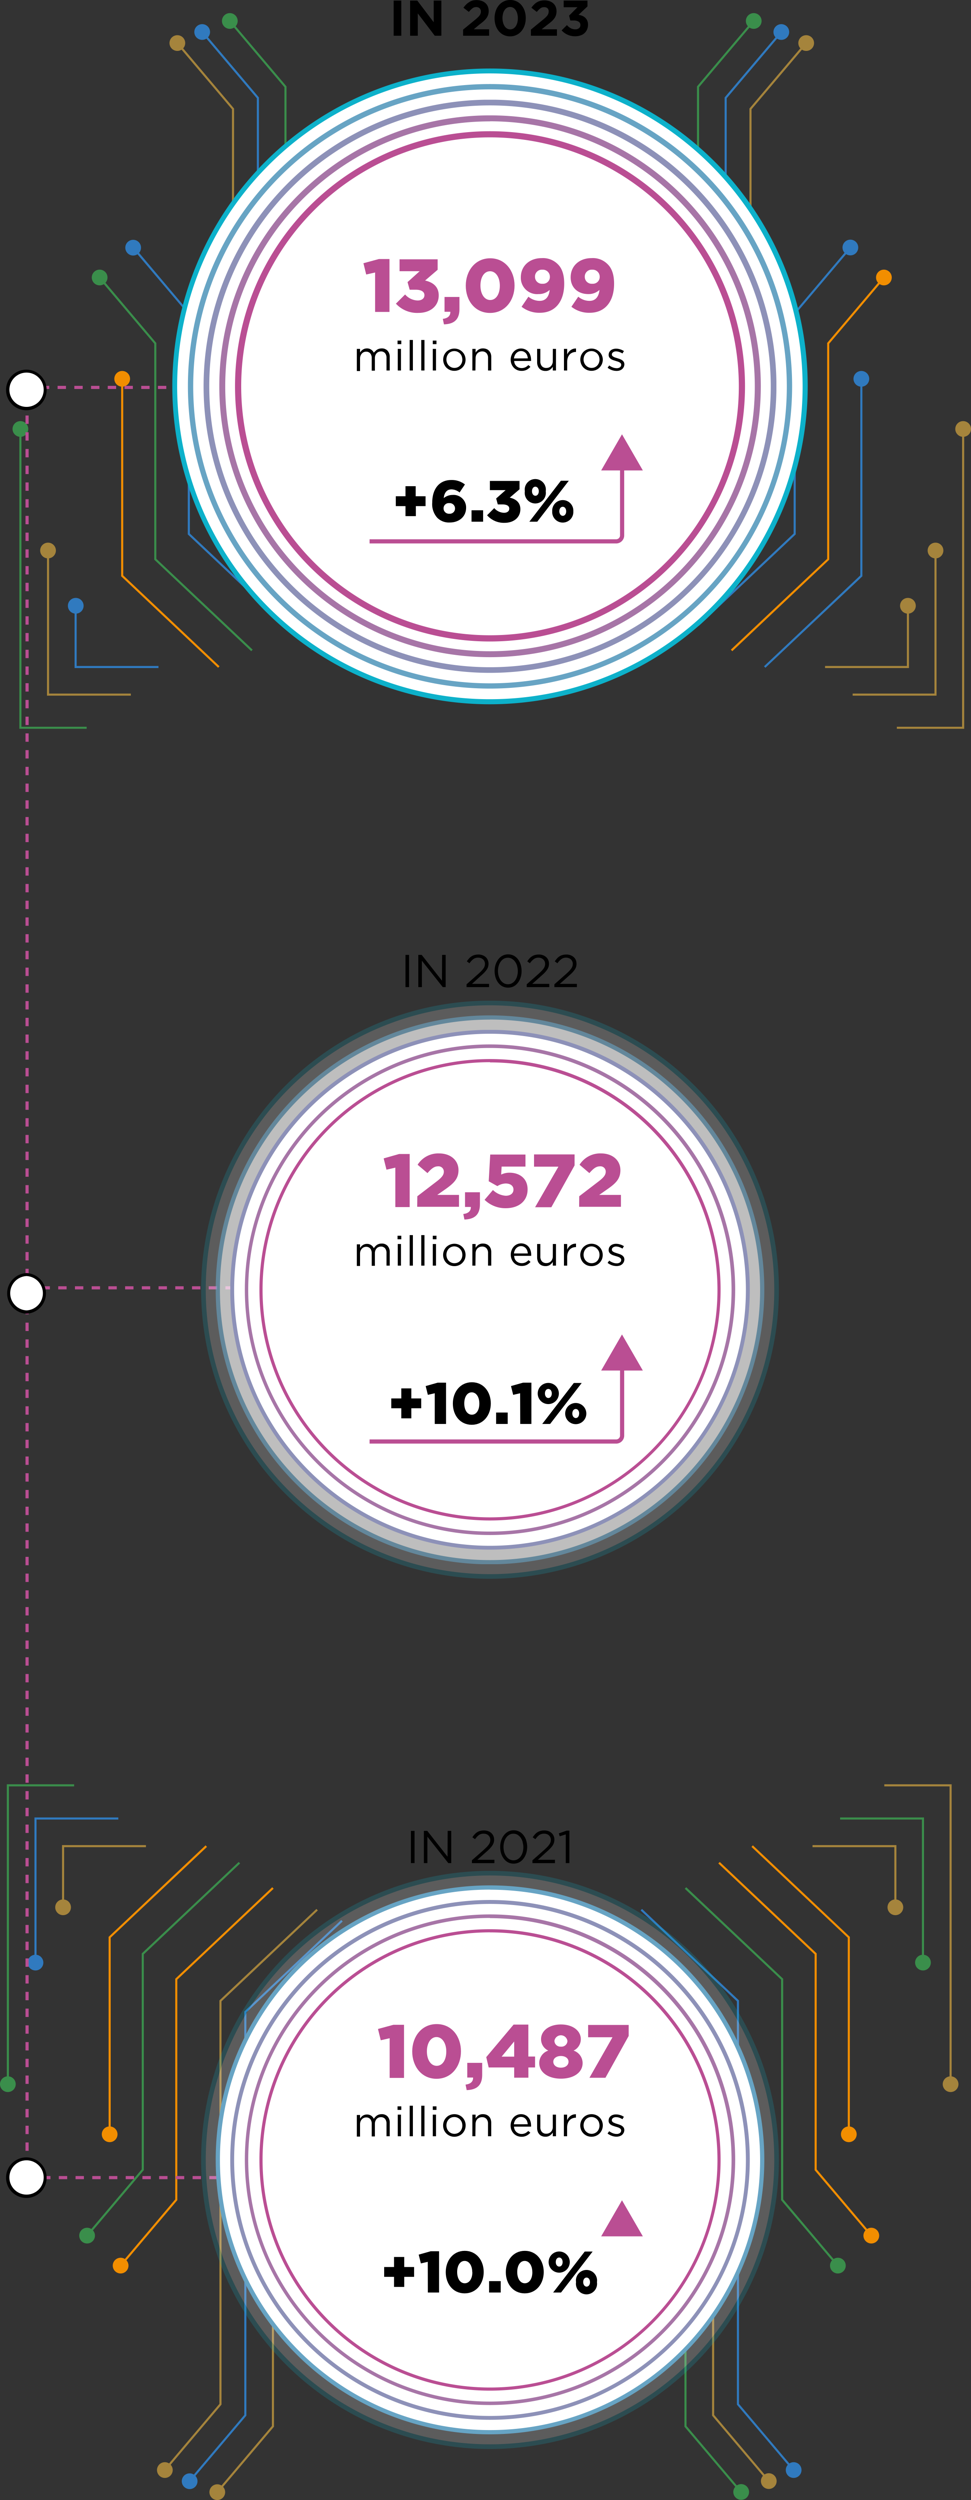 <?xml version="1.0" encoding="utf-8"?>
<svg xmlns="http://www.w3.org/2000/svg" xmlns:xlink="http://www.w3.org/1999/xlink" viewBox="0 0 232.28 597.71">
  <rect x="0" y="0" width="232.28" height="597.71" fill="#333333" stroke="none"/>
  <defs>
    <style>.cls-1{fill:none;}.cls-2{fill:#a5843c;}.cls-3{clip-path:url(#clip-path);}.cls-4{fill:#f28e00;}.cls-5{fill:#3a8e4b;}.cls-6{fill:#307abf;}.cls-7{clip-path:url(#clip-path-2);}.cls-8{clip-path:url(#clip-path-3);}.cls-9{clip-path:url(#clip-path-4);}.cls-10{fill:#ba4e93;}.cls-11{clip-path:url(#clip-path-5);}.cls-12{fill:#fff;}.cls-13{fill:#0db1ca;}.cls-14{clip-path:url(#clip-path-6);}.cls-15{fill:#67a4c4;}.cls-16{clip-path:url(#clip-path-7);}.cls-17{fill:#8d91b8;}.cls-18{clip-path:url(#clip-path-8);}.cls-19{fill:#a775a7;}.cls-20{clip-path:url(#clip-path-9);}.cls-21{opacity:0.2;}.cls-22{clip-path:url(#clip-path-10);}.cls-23{opacity:0.6;}.cls-24{clip-path:url(#clip-path-11);}.cls-25{clip-path:url(#clip-path-12);}.cls-26{clip-path:url(#clip-path-13);}.cls-27{clip-path:url(#clip-path-14);}.cls-28{clip-path:url(#clip-path-15);}.cls-29{clip-path:url(#clip-path-16);}.cls-30{clip-path:url(#clip-path-17);}.cls-31{clip-path:url(#clip-path-18);}.cls-32{clip-path:url(#clip-path-19);}</style>
    <clipPath id="clip-path" transform="translate(0)">
      <rect class="cls-1" y="426.59" width="95.85" height="171.12"/>
    </clipPath>
    <clipPath id="clip-path-2" transform="translate(0)">
      <rect class="cls-1" x="3" y="3.13" width="95.85" height="171.11"/>
    </clipPath>
    <clipPath id="clip-path-3" transform="translate(0)">
      <rect class="cls-1" x="133.43" y="426.59" width="95.85" height="171.12"/>
    </clipPath>
    <clipPath id="clip-path-4" transform="translate(0)">
      <rect class="cls-1" x="136.43" y="3.13" width="95.85" height="171.11"/>
    </clipPath>
    <clipPath id="clip-path-5" transform="translate(0)">
      <rect class="cls-1" x="41.2" y="16.34" width="152.04" height="152.04"/>
    </clipPath>
    <clipPath id="clip-path-6" transform="translate(0)">
      <rect class="cls-1" x="44.95" y="20.09" width="144.54" height="144.54"/>
    </clipPath>
    <clipPath id="clip-path-7" transform="translate(0)">
      <rect class="cls-1" x="48.7" y="23.84" width="137.03" height="137.03"/>
    </clipPath>
    <clipPath id="clip-path-8" transform="translate(0)">
      <rect class="cls-1" x="52.46" y="27.59" width="129.53" height="129.53"/>
    </clipPath>
    <clipPath id="clip-path-9" transform="translate(0)">
      <rect class="cls-1" x="56.21" y="31.34" width="122.03" height="122.03"/>
    </clipPath>
    <clipPath id="clip-path-10" transform="translate(0)">
      <rect class="cls-1" x="48.11" y="239.25" width="138.22" height="138.22"/>
    </clipPath>
    <clipPath id="clip-path-11" transform="translate(0)">
      <rect class="cls-1" x="51.6" y="242.73" width="131.24" height="131.24"/>
    </clipPath>
    <clipPath id="clip-path-12" transform="translate(0)">
      <rect class="cls-1" x="55.09" y="246.22" width="124.27" height="124.27"/>
    </clipPath>
    <clipPath id="clip-path-13" transform="translate(0)">
      <rect class="cls-1" x="58.57" y="249.71" width="117.3" height="117.3"/>
    </clipPath>
    <clipPath id="clip-path-14" transform="translate(0)">
      <rect class="cls-1" x="62.06" y="253.2" width="110.32" height="110.32"/>
    </clipPath>
    <clipPath id="clip-path-15" transform="translate(0)">
      <rect class="cls-1" x="48.11" y="447.29" width="138.22" height="138.22"/>
    </clipPath>
    <clipPath id="clip-path-16" transform="translate(0)">
      <rect class="cls-1" x="51.6" y="450.78" width="131.24" height="131.24"/>
    </clipPath>
    <clipPath id="clip-path-17" transform="translate(0)">
      <rect class="cls-1" x="55.09" y="454.26" width="124.27" height="124.27"/>
    </clipPath>
    <clipPath id="clip-path-18" transform="translate(0)">
      <rect class="cls-1" x="58.57" y="457.75" width="117.3" height="117.29"/>
    </clipPath>
    <clipPath id="clip-path-19" transform="translate(0)">
      <rect class="cls-1" x="62.06" y="461.24" width="110.32" height="110.32"/>
    </clipPath>
  </defs>
  <g id="Calque_2" data-name="Calque 2">
    <g id="Calque_1-2" data-name="Calque 1">
      <polygon class="cls-2" points="39.55 590.78 39.17 590.46 52.49 574.72 52.49 478.26 75.69 456.39 76.03 456.75 52.99 478.48 52.99 574.9 52.93 574.97 39.55 590.78"/>
      <g class="cls-3">
        <path class="cls-2" d="M38,589.33a1.88,1.88,0,1,0,2.65-.22,1.88,1.88,0,0,0-2.65.22" transform="translate(0)"/>
        <polygon class="cls-4" points="28.98 541.9 28.6 541.58 41.92 525.83 41.92 473.08 65.12 451.2 65.46 451.57 42.42 473.29 42.42 526.02 42.36 526.09 28.98 541.9"/>
        <path class="cls-4" d="M27.42,540.45a1.88,1.88,0,1,0,2.65-.22,1.88,1.88,0,0,0-2.65.22" transform="translate(0)"/>
        <polygon class="cls-5" points="20.97 534.73 20.58 534.41 33.9 518.66 33.9 467.03 57.1 445.16 57.44 445.52 34.4 467.25 34.4 518.85 34.34 518.92 20.97 534.73"/>
        <path class="cls-5" d="M19.4,533.28a1.88,1.88,0,1,0,2.65-.22,1.88,1.88,0,0,0-2.65.22" transform="translate(0)"/>
        <polygon class="cls-4" points="26.48 510.36 25.98 510.36 25.98 463.07 49.17 441.19 49.52 441.56 26.48 463.28 26.48 510.36"/>
        <path class="cls-4" d="M24.35,510.27a1.88,1.88,0,1,0,1.88-1.88,1.88,1.88,0,0,0-1.88,1.88" transform="translate(0)"/>
        <polygon class="cls-6" points="45.5 593.42 45.12 593.1 58.44 577.36 58.44 480.9 81.63 459.03 81.98 459.39 58.94 481.12 58.94 577.54 58.88 577.61 45.5 593.42"/>
        <path class="cls-6" d="M43.93,592a1.88,1.88,0,1,0,2.65-.22,1.88,1.88,0,0,0-2.65.22" transform="translate(0)"/>
        <polygon class="cls-2" points="52.1 596.06 51.72 595.74 65.04 580 65.04 483.55 88.24 461.67 88.58 462.04 65.54 483.76 65.54 580.18 65.48 580.25 52.1 596.06"/>
        <path class="cls-2" d="M50.54,594.62a1.88,1.88,0,1,0,2.65-.23,1.88,1.88,0,0,0-2.65.23" transform="translate(0)"/>
        <polygon class="cls-2" points="72.81 537.35 72.31 537.35 72.31 486.19 95.51 464.31 95.85 464.68 72.81 486.4 72.81 537.35"/>
        <path class="cls-2" d="M70.68,537.26a1.88,1.88,0,1,0,1.88-1.88,1.88,1.88,0,0,0-1.88,1.88" transform="translate(0)"/>
        <polygon class="cls-6" points="8.74 469.31 8.24 469.31 8.24 434.52 28.3 434.52 28.3 435.02 8.74 435.02 8.74 469.31"/>
        <path class="cls-6" d="M6.61,469.22a1.88,1.88,0,1,0,1.88-1.88,1.88,1.88,0,0,0-1.88,1.88" transform="translate(0)"/>
        <polygon class="cls-2" points="15.34 456.1 14.84 456.1 14.84 441.13 34.91 441.13 34.91 441.63 15.34 441.63 15.34 456.1"/>
        <path class="cls-2" d="M13.21,456a1.88,1.88,0,1,0,1.88-1.88A1.88,1.88,0,0,0,13.21,456" transform="translate(0)"/>
        <polygon class="cls-5" points="2.13 498.38 1.63 498.38 1.63 426.59 17.73 426.59 17.73 427.09 2.13 427.09 2.13 498.38"/>
        <path class="cls-5" d="M0,498.29a1.88,1.88,0,1,0,1.88-1.88A1.88,1.88,0,0,0,0,498.29" transform="translate(0)"/>
      </g>
      <polygon class="cls-2" points="78.69 144.46 55.49 122.58 55.49 26.13 42.17 10.39 42.55 10.06 55.99 25.95 55.99 122.37 79.03 144.09 78.69 144.46"/>
      <g class="cls-7">
        <path class="cls-2" d="M43.86,9.08a1.88,1.88,0,1,0-.22,2.65,1.88,1.88,0,0,0,.22-2.65" transform="translate(0)"/>
        <polygon class="cls-6" points="68.12 149.64 44.92 127.77 44.92 75.01 31.6 59.27 31.99 58.94 45.42 74.83 45.42 127.55 68.46 149.28 68.12 149.64"/>
        <path class="cls-6" d="M33.29,58a1.88,1.88,0,1,0-.22,2.65A1.88,1.88,0,0,0,33.29,58" transform="translate(0)"/>
        <polygon class="cls-5" points="60.1 155.69 36.9 133.81 36.9 82.18 23.58 66.44 23.97 66.11 37.4 82 37.4 133.6 60.44 155.32 60.1 155.69"/>
        <path class="cls-5" d="M25.27,65.13a1.88,1.88,0,1,0-.22,2.65,1.88,1.88,0,0,0,.22-2.65" transform="translate(0)"/>
        <polygon class="cls-4" points="52.17 159.65 28.98 137.78 28.98 90.48 29.48 90.48 29.48 137.56 52.52 159.29 52.17 159.65"/>
        <path class="cls-4" d="M31.11,90.57a1.88,1.88,0,1,0-1.88,1.88,1.88,1.88,0,0,0,1.88-1.88" transform="translate(0)"/>
        <polygon class="cls-6" points="84.63 141.82 61.44 119.94 61.44 23.49 48.12 7.75 48.5 7.42 61.94 23.3 61.94 119.73 84.98 141.45 84.63 141.82"/>
        <path class="cls-6" d="M49.8,6.44a1.88,1.88,0,1,0-.22,2.65,1.88,1.88,0,0,0,.22-2.65" transform="translate(0)"/>
        <polygon class="cls-5" points="91.24 139.17 68.04 117.3 68.04 20.85 54.72 5.1 55.1 4.78 68.54 20.66 68.54 117.08 91.58 138.81 91.24 139.17"/>
        <path class="cls-5" d="M56.41,3.8a1.88,1.88,0,1,0-.22,2.65,1.88,1.88,0,0,0,.22-2.65" transform="translate(0)"/>
        <polygon class="cls-2" points="98.51 136.53 75.31 114.66 75.31 63.49 75.81 63.49 75.81 114.44 98.85 136.17 98.51 136.53"/>
        <path class="cls-2" d="M77.44,63.59a1.88,1.88,0,1,0-1.88,1.88,1.88,1.88,0,0,0,1.88-1.88" transform="translate(0)"/>
        <polygon class="cls-2" points="31.3 166.32 11.24 166.32 11.24 131.53 11.74 131.53 11.74 165.82 31.3 165.82 31.3 166.32"/>
        <path class="cls-2" d="M13.37,131.62a1.88,1.88,0,1,0-1.88,1.88,1.89,1.89,0,0,0,1.88-1.88" transform="translate(0)"/>
        <polygon class="cls-6" points="37.91 159.72 17.84 159.72 17.84 144.74 18.34 144.74 18.34 159.22 37.91 159.22 37.91 159.72"/>
        <path class="cls-6" d="M20,144.83a1.88,1.88,0,1,0-1.88,1.88A1.88,1.88,0,0,0,20,144.83" transform="translate(0)"/>
        <polygon class="cls-5" points="20.73 174.25 4.63 174.25 4.63 102.47 5.13 102.47 5.13 173.75 20.73 173.75 20.73 174.25"/>
        <path class="cls-5" d="M6.76,102.56a1.88,1.88,0,1,0-1.88,1.88,1.88,1.88,0,0,0,1.88-1.88" transform="translate(0)"/>
      </g>
      <polygon class="cls-6" points="189.72 590.78 176.28 574.9 176.28 478.48 153.24 456.75 153.59 456.39 176.78 478.26 176.78 574.72 190.1 590.46 189.72 590.78"/>
      <g class="cls-8">
        <path class="cls-6" d="M188.42,591.76a1.88,1.88,0,1,0,.22-2.65,1.88,1.88,0,0,0-.22,2.65" transform="translate(0)"/>
        <polygon class="cls-5" points="200.29 541.9 186.85 526.02 186.85 473.29 163.81 451.57 164.16 451.2 187.35 473.08 187.35 525.83 200.67 541.58 200.29 541.9"/>
        <path class="cls-5" d="M199,542.88a1.88,1.88,0,1,0,.22-2.65,1.88,1.88,0,0,0-.22,2.65" transform="translate(0)"/>
        <polygon class="cls-4" points="208.31 534.73 194.87 518.85 194.87 467.25 171.83 445.52 172.18 445.16 195.37 467.03 195.37 518.66 208.69 534.41 208.31 534.73"/>
        <path class="cls-4" d="M207,535.71a1.88,1.88,0,1,0,.22-2.65,1.87,1.87,0,0,0-.22,2.65" transform="translate(0)"/>
        <polygon class="cls-4" points="203.3 510.36 202.8 510.36 202.8 463.28 179.76 441.56 180.1 441.19 203.3 463.07 203.3 510.36"/>
        <path class="cls-4" d="M201.17,510.27a1.88,1.88,0,1,0,1.88-1.88,1.88,1.88,0,0,0-1.88,1.88" transform="translate(0)"/>
        <polygon class="cls-2" points="183.78 593.42 170.34 577.54 170.34 481.12 147.3 459.39 147.64 459.03 170.84 480.9 170.84 577.36 184.16 593.1 183.78 593.42"/>
        <path class="cls-2" d="M182.47,594.4a1.88,1.88,0,1,0,.22-2.65,1.88,1.88,0,0,0-.22,2.65" transform="translate(0)"/>
        <polygon class="cls-5" points="177.17 596.06 163.73 580.18 163.73 483.76 140.69 462.04 141.04 461.67 164.23 483.55 164.23 580 177.55 595.74 177.17 596.06"/>
        <path class="cls-5" d="M175.87,597a1.88,1.88,0,1,0,.22-2.65,1.87,1.87,0,0,0-.22,2.65" transform="translate(0)"/>
        <polygon class="cls-6" points="156.97 537.35 156.47 537.35 156.47 486.4 133.43 464.68 133.77 464.31 156.97 486.19 156.97 537.35"/>
        <path class="cls-6" d="M154.84,537.26a1.88,1.88,0,1,0,1.88-1.88,1.88,1.88,0,0,0-1.88,1.88" transform="translate(0)"/>
        <polygon class="cls-5" points="221.04 469.31 220.54 469.31 220.54 435.02 200.97 435.02 200.97 434.52 221.04 434.52 221.04 469.31"/>
        <path class="cls-5" d="M218.91,469.22a1.88,1.88,0,1,0,1.88-1.88,1.88,1.88,0,0,0-1.88,1.88" transform="translate(0)"/>
        <polygon class="cls-2" points="214.44 456.1 213.94 456.1 213.94 441.63 194.37 441.63 194.37 441.13 214.44 441.13 214.44 456.1"/>
        <path class="cls-2" d="M212.31,456a1.88,1.88,0,1,0,1.88-1.88,1.88,1.88,0,0,0-1.88,1.88" transform="translate(0)"/>
        <polygon class="cls-2" points="227.65 498.38 227.15 498.38 227.15 427.09 211.54 427.09 211.54 426.59 227.65 426.59 227.65 498.38"/>
        <path class="cls-2" d="M225.52,498.29a1.88,1.88,0,1,0,1.88-1.88,1.88,1.88,0,0,0-1.88,1.88" transform="translate(0)"/>
      </g>
      <polygon class="cls-2" points="156.59 144.46 156.24 144.09 179.28 122.37 179.28 25.95 192.72 10.06 193.1 10.39 179.78 26.13 179.78 122.58 156.59 144.46"/>
      <g class="cls-9">
        <path class="cls-2" d="M194.29,11.51a1.88,1.88,0,1,0-2.65.22,1.88,1.88,0,0,0,2.65-.22" transform="translate(0)"/>
        <polygon class="cls-6" points="167.16 149.64 166.81 149.28 189.85 127.55 189.85 74.83 203.29 58.94 203.67 59.27 190.35 75.01 190.35 127.77 167.16 149.64"/>
        <path class="cls-6" d="M204.86,60.39a1.88,1.88,0,1,0-2.65.22,1.88,1.88,0,0,0,2.65-.22" transform="translate(0)"/>
        <polygon class="cls-4" points="175.18 155.69 174.83 155.32 197.87 133.6 197.87 82 211.31 66.11 211.69 66.44 198.37 82.18 198.37 133.81 175.18 155.69"/>
        <path class="cls-4" d="M212.88,67.56a1.88,1.88,0,1,0-2.65.22,1.88,1.88,0,0,0,2.65-.22" transform="translate(0)"/>
        <polygon class="cls-6" points="183.1 159.65 182.76 159.29 205.8 137.56 205.8 90.48 206.3 90.48 206.3 137.78 183.1 159.65"/>
        <path class="cls-6" d="M207.93,90.57a1.88,1.88,0,1,0-1.88,1.88,1.88,1.88,0,0,0,1.88-1.88" transform="translate(0)"/>
        <polygon class="cls-6" points="150.64 141.82 150.3 141.45 173.34 119.73 173.34 23.3 186.78 7.42 187.16 7.75 173.84 23.49 173.84 119.94 150.64 141.82"/>
        <path class="cls-6" d="M188.34,8.87a1.88,1.88,0,1,0-2.65.22,1.88,1.88,0,0,0,2.65-.22" transform="translate(0)"/>
        <polygon class="cls-5" points="144.04 139.17 143.69 138.81 166.73 117.08 166.73 20.66 180.17 4.78 180.55 5.1 167.23 20.85 167.23 117.3 144.04 139.17"/>
        <path class="cls-5" d="M181.74,6.23a1.88,1.88,0,1,0-2.65.22,1.88,1.88,0,0,0,2.65-.22" transform="translate(0)"/>
        <polygon class="cls-6" points="136.77 136.53 136.43 136.17 159.47 114.44 159.47 63.49 159.97 63.49 159.97 114.66 136.77 136.53"/>
        <path class="cls-6" d="M161.6,63.59a1.88,1.88,0,1,0-1.88,1.88,1.88,1.88,0,0,0,1.88-1.88" transform="translate(0)"/>
        <polygon class="cls-2" points="224.04 166.32 203.97 166.32 203.97 165.82 223.54 165.82 223.54 131.53 224.04 131.53 224.04 166.32"/>
        <path class="cls-2" d="M225.67,131.62a1.88,1.88,0,1,0-1.88,1.88,1.88,1.88,0,0,0,1.88-1.88" transform="translate(0)"/>
        <polygon class="cls-2" points="217.44 159.72 197.37 159.72 197.37 159.22 216.94 159.22 216.94 144.74 217.44 144.74 217.44 159.72"/>
        <path class="cls-2" d="M219.07,144.83a1.88,1.88,0,1,0-1.88,1.88,1.89,1.89,0,0,0,1.88-1.88" transform="translate(0)"/>
        <polygon class="cls-2" points="230.65 174.25 214.54 174.25 214.54 173.75 230.15 173.75 230.15 102.47 230.65 102.47 230.65 174.25"/>
        <path class="cls-2" d="M232.28,102.56a1.88,1.88,0,1,0-1.88,1.88,1.88,1.88,0,0,0,1.88-1.88" transform="translate(0)"/>
      </g>
      <path class="cls-10" d="M82.78,308.27h-.85v-.75h.85Zm-2.85,0h-2v-.75h2Zm-4,0h-2v-.75h2Zm-4,0h-2v-.75h2Zm-4,0h-2v-.75h2Zm-4,0h-2v-.75h2Zm-4,0h-2v-.75h2Zm-4,0h-2v-.75h2Zm-4,0h-2v-.75h2Zm-4,0h-2v-.75h2Zm-4,0h-2v-.75h2Zm-4,0h-2v-.75h2Zm-4,0h-2v-.75h2Zm-4,0h-2v-.75h2Zm-4,0h-2v-.75h2Zm-4,0h-2v-.75h2Zm-4,0h-2v-.75h2Zm-4,0h-2v-.75h2Zm-4,0h-2v-.75h2Zm-4,0H6.1v-.93h.75v.18H7.93Zm-1.08-2.93H6.1v-2h.75Zm0-4H6.1v-2h.75Zm0-4H6.1v-2h.75Zm0-4H6.1v-2h.75Zm0-4H6.1v-2h.75Zm0-4H6.1v-2h.75Zm0-4H6.1v-2h.75Zm0-4H6.1v-2h.75Zm0-4H6.1v-2h.75Zm0-4H6.1v-2h.75Zm0-4H6.1v-2h.75Zm0-4H6.1v-2h.75Zm0-4H6.1v-2h.75Zm0-4H6.1v-2h.75Zm0-4H6.1v-2h.75Zm0-4H6.1v-2h.75Zm0-4H6.1v-2h.75Zm0-4H6.1v-2h.75Zm0-4H6.1v-2h.75Zm0-4H6.1v-2h.75Zm0-4H6.1v-2h.75Zm0-4H6.1v-2h.75Zm0-4H6.1v-2h.75Zm0-4H6.1v-2h.75Zm0-4H6.1v-2h.75Zm0-4H6.1v-2h.75Zm0-4H6.1v-2h.75Zm0-4H6.1v-2h.75Zm0-4H6.1v-2h.75Zm0-4H6.1v-2h.75Zm0-4H6.1v-2h.75Zm0-4H6.1v-2h.75Zm0-4H6.1v-2h.75Zm0-4H6.1v-2h.75Zm0-4H6.1v-2h.75Zm0-4H6.1v-2h.75Zm0-4H6.1v-2h.75Zm0-4H6.1v-2h.75Zm0-4H6.1v-2h.75Zm0-4H6.1v-2h.75Zm0-4H6.1v-2h.75Zm0-4H6.1v-2h.75Zm0-4H6.1v-2h.75Zm0-4H6.1v-2h.75Zm0-4H6.1v-2h.75Zm0-4H6.1v-2h.75Zm0-4H6.1v-2h.75Zm0-4H6.1v-2h.75Zm0-4H6.1v-2h.75Zm0-4H6.1v-2h.75Zm0-4H6.1v-2h.75Zm0-4H6.1v-2h.75Zm0-4H6.1v-2h.75Zm0-4H6.1V92.26H7.78V93H6.85ZM79.78,93h-2v-.75h2Zm-4,0h-2v-.75h2Zm-4,0h-2v-.75h2Zm-4,0h-2v-.75h2Zm-4,0h-2v-.75h2Zm-4,0h-2v-.75h2Zm-4,0h-2v-.75h2Zm-4,0h-2v-.75h2Zm-4,0h-2v-.75h2Zm-4,0h-2v-.75h2Zm-4,0h-2v-.75h2Zm-4,0h-2v-.75h2Zm-4,0h-2v-.75h2Zm-4,0h-2v-.75h2Zm-4,0h-2v-.75h2Zm-4,0h-2v-.75h2Zm-4,0h-2v-.75h2Zm-4,0h-2v-.75h2Z" transform="translate(0)"/>
      <path class="cls-10" d="M82.78,521h-.71v-.75h.71Zm-2.71,0h-2v-.75h2Zm-4,0h-2v-.75h2Zm-4,0h-2v-.75h2Zm-4,0h-2v-.75h2Zm-4,0h-2v-.75h2Zm-4,0h-2v-.75h2Zm-4,0h-2v-.75h2Zm-4,0h-2v-.75h2Zm-4,0h-2v-.75h2Zm-4,0h-2v-.75h2Zm-4,0h-2v-.75h2Zm-4,0h-2v-.75h2Zm-4,0h-2v-.75h2Zm-4,0h-2v-.75h2Zm-4,0h-2v-.75h2Zm-4,0h-2v-.75h2Zm-4,0h-2v-.75h2Zm-4,0h-2v-.75h2Zm-4,0h-2v-.78l2,0Zm-1.22-2.78H6.1v-2h.75Zm0-4H6.1v-2h.75Zm0-4H6.1v-2h.75Zm0-4H6.1v-2h.75Zm0-4H6.1v-2h.75Zm0-4H6.1v-2h.75Zm0-4H6.1v-2h.75Zm0-4H6.1v-2h.75Zm0-4H6.1v-2h.75Zm0-4H6.1v-2h.75Zm0-4H6.1v-2h.75Zm0-4H6.1v-2h.75Zm0-4H6.1v-2h.75Zm0-4H6.1v-2h.75Zm0-4H6.1v-2h.75Zm0-4H6.1v-2h.75Zm0-4H6.1v-2h.75Zm0-4H6.1v-2h.75Zm0-4H6.1v-2h.75Zm0-4H6.1v-2h.75Zm0-4H6.1v-2h.75Zm0-4H6.1v-2h.75Zm0-4H6.1v-2h.75Zm0-4H6.1v-2h.75Zm0-4H6.1v-2h.75Zm0-4H6.1v-2h.75Zm0-4H6.1v-2h.75Zm0-4H6.1v-2h.75Zm0-4H6.1v-2h.75Zm0-4H6.1v-2h.75Zm0-4H6.1v-2h.75Zm0-4H6.1v-2h.75Zm0-4H6.1v-2h.75Zm0-4H6.1v-2h.75Zm0-4H6.1v-2h.75Zm0-4H6.1v-2h.75Zm0-4H6.1v-2h.75Zm0-4H6.1v-2h.75Zm0-4H6.1v-2h.75Zm0-4H6.1v-2h.75Zm0-4H6.1v-2h.75Zm0-4H6.1v-2h.75Zm0-4H6.1v-2h.75Zm0-4H6.1v-2h.75Zm0-4H6.1v-2h.75Zm0-4H6.1v-2h.75Zm0-4H6.1v-2h.75Zm0-4H6.1v-2h.75Zm0-4H6.1v-2h.75Zm0-4H6.1v-2h.75Zm0-4H6.1v-2h.75Zm0-4H6.1v-2h.75Zm0-4H6.1v-2h.75Z" transform="translate(0)"/>
      <g class="cls-11">
        <path class="cls-12" d="M117.22,167.77h0a75.42,75.42,0,1,1,75.42-75.41,75.41,75.41,0,0,1-75.42,75.41" transform="translate(0)"/>
        <path class="cls-13" d="M117.22,168.38a76,76,0,1,1,76-76A76.11,76.11,0,0,1,117.22,168.38Zm0-150.83A74.81,74.81,0,1,0,192,92.36,74.9,74.9,0,0,0,117.22,17.55Z" transform="translate(0)"/>
      </g>
      <g class="cls-14">
        <path class="cls-12" d="M117.22,164h0a71.63,71.63,0,1,1,71.63-71.62A71.62,71.62,0,0,1,117.22,164" transform="translate(0)"/>
        <path class="cls-15" d="M117.22,164.63a72.27,72.27,0,1,1,72.27-72.27A72.35,72.35,0,0,1,117.22,164.63Zm0-143.26a71,71,0,1,0,71,71A71.08,71.08,0,0,0,117.22,21.37Z" transform="translate(0)"/>
      </g>
      <g class="cls-16">
        <path class="cls-12" d="M117.22,160.2h0a67.84,67.84,0,1,1,67.84-67.84,67.84,67.84,0,0,1-67.84,67.84" transform="translate(0)"/>
        <path class="cls-17" d="M117.22,160.87a68.52,68.52,0,1,1,68.52-68.51A68.59,68.59,0,0,1,117.22,160.87Zm0-135.67a67.16,67.16,0,1,0,67.16,67.16A67.23,67.23,0,0,0,117.22,25.2Z" transform="translate(0)"/>
      </g>
      <g class="cls-18">
        <path class="cls-12" d="M117.22,156.41h0a64.05,64.05,0,1,1,64.05-64,64.05,64.05,0,0,1-64.05,64.05" transform="translate(0)"/>
        <path class="cls-19" d="M117.22,157.12A64.77,64.77,0,1,1,182,92.36,64.83,64.83,0,0,1,117.22,157.12Zm0-128.1a63.34,63.34,0,1,0,63.34,63.34A63.41,63.41,0,0,0,117.22,29Z" transform="translate(0)"/>
      </g>
      <g class="cls-20">
        <path class="cls-12" d="M117.22,152.62h0a60.27,60.27,0,1,1,60.27-60.26,60.26,60.26,0,0,1-60.27,60.26" transform="translate(0)"/>
        <path class="cls-10" d="M117.22,153.37a61,61,0,1,1,61-61A61.08,61.08,0,0,1,117.22,153.37Zm0-120.53a59.52,59.52,0,1,0,59.52,59.52A59.58,59.58,0,0,0,117.22,32.84Z" transform="translate(0)"/>
      </g>
      <g class="cls-21">
        <g class="cls-22">
          <path class="cls-12" d="M117.22,376.92h0a68.56,68.56,0,1,1,68.56-68.56,68.57,68.57,0,0,1-68.56,68.56" transform="translate(0)"/>
          <path class="cls-13" d="M117.22,377.46a69.11,69.11,0,1,1,69.11-69.1A69.18,69.18,0,0,1,117.22,377.46Zm0-137.11a68,68,0,1,0,68,68A68.09,68.09,0,0,0,117.22,240.35Z" transform="translate(0)"/>
        </g>
      </g>
      <g class="cls-23">
        <g class="cls-24">
          <path class="cls-12" d="M117.22,373.47h0a65.12,65.12,0,1,1,65.12-65.11,65.11,65.11,0,0,1-65.12,65.11" transform="translate(0)"/>
          <path class="cls-15" d="M117.22,374a65.62,65.62,0,1,1,65.62-65.62A65.7,65.7,0,0,1,117.22,374Zm0-130.23a64.61,64.61,0,1,0,64.61,64.61A64.68,64.68,0,0,0,117.22,243.75Z" transform="translate(0)"/>
        </g>
      </g>
      <g class="cls-25">
        <path class="cls-12" d="M117.22,370h0a61.68,61.68,0,1,1,61.67-61.67A61.67,61.67,0,0,1,117.22,370" transform="translate(0)"/>
        <path class="cls-17" d="M117.22,370.49a62.14,62.14,0,1,1,62.14-62.13A62.2,62.2,0,0,1,117.22,370.49Zm0-123.34a61.21,61.21,0,1,0,61.21,61.21A61.28,61.28,0,0,0,117.22,247.15Z" transform="translate(0)"/>
      </g>
      <g class="cls-26">
        <path class="cls-12" d="M117.22,366.59h0a58.23,58.23,0,1,1,58.23-58.23,58.23,58.23,0,0,1-58.23,58.23" transform="translate(0)"/>
        <path class="cls-19" d="M117.22,367a58.65,58.65,0,1,1,58.65-58.64A58.71,58.71,0,0,1,117.22,367Zm0-116.45A57.81,57.81,0,1,0,175,308.36,57.87,57.87,0,0,0,117.22,250.55Z" transform="translate(0)"/>
      </g>
      <g class="cls-27">
        <path class="cls-12" d="M117.22,363.14h0A54.79,54.79,0,1,1,172,308.36a54.78,54.78,0,0,1-54.79,54.78" transform="translate(0)"/>
        <path class="cls-10" d="M117.22,363.52a55.16,55.16,0,1,1,55.16-55.16A55.23,55.23,0,0,1,117.22,363.52Zm0-109.57a54.41,54.41,0,1,0,54.41,54.41A54.47,54.47,0,0,0,117.22,254Z" transform="translate(0)"/>
      </g>
      <g class="cls-21">
        <g class="cls-28">
          <path class="cls-12" d="M117.22,585h0a68.56,68.56,0,1,1,68.56-68.56A68.57,68.57,0,0,1,117.22,585" transform="translate(0)"/>
          <path class="cls-13" d="M117.22,585.51a69.11,69.11,0,1,1,69.11-69.11A69.19,69.19,0,0,1,117.22,585.51Zm0-137.12a68,68,0,1,0,68,68A68.09,68.09,0,0,0,117.22,448.39Z" transform="translate(0)"/>
        </g>
      </g>
      <g class="cls-29">
        <path class="cls-12" d="M117.22,581.51h0a65.12,65.12,0,1,1,65.12-65.11,65.11,65.11,0,0,1-65.12,65.11" transform="translate(0)"/>
        <path class="cls-15" d="M117.22,582a65.62,65.62,0,1,1,65.62-65.62A65.7,65.7,0,0,1,117.22,582Zm0-130.23a64.61,64.61,0,1,0,64.61,64.61A64.68,64.68,0,0,0,117.22,451.79Z" transform="translate(0)"/>
      </g>
      <g class="cls-30">
        <path class="cls-12" d="M117.22,578.07h0a61.67,61.67,0,1,1,61.67-61.67,61.67,61.67,0,0,1-61.67,61.67" transform="translate(0)"/>
        <path class="cls-17" d="M117.22,578.53a62.14,62.14,0,1,1,62.14-62.13A62.2,62.2,0,0,1,117.22,578.53Zm0-123.34a61.21,61.21,0,1,0,61.21,61.21A61.28,61.28,0,0,0,117.22,455.19Z" transform="translate(0)"/>
      </g>
      <g class="cls-31">
        <path class="cls-12" d="M117.22,574.63h0a58.23,58.23,0,1,1,58.23-58.23,58.23,58.23,0,0,1-58.23,58.23" transform="translate(0)"/>
        <path class="cls-19" d="M117.22,575a58.65,58.65,0,1,1,58.65-58.64A58.71,58.71,0,0,1,117.22,575Zm0-116.45A57.81,57.81,0,1,0,175,516.4,57.87,57.87,0,0,0,117.22,458.59Z" transform="translate(0)"/>
      </g>
      <g class="cls-32">
        <path class="cls-12" d="M117.22,571.18h0A54.79,54.79,0,1,1,172,516.4a54.77,54.77,0,0,1-54.79,54.78" transform="translate(0)"/>
        <path class="cls-10" d="M117.22,571.56a55.16,55.16,0,1,1,55.16-55.16A55.23,55.23,0,0,1,117.22,571.56Zm0-109.57a54.41,54.41,0,1,0,54.41,54.41A54.47,54.47,0,0,0,117.22,462Z" transform="translate(0)"/>
      </g>
      <path class="cls-12" d="M10.78,93.23a4.43,4.43,0,1,1-4.43-4.48,4.46,4.46,0,0,1,4.43,4.48" transform="translate(0)"/>
      <path d="M6.35,98.08a4.85,4.85,0,1,1,4.8-4.85A4.83,4.83,0,0,1,6.35,98.08Zm0-9a4.1,4.1,0,0,0,0,8.2,4.1,4.1,0,0,0,0-8.2Z" transform="translate(0)"/>
      <path class="cls-12" d="M10.78,309.23a4.43,4.43,0,1,1-4.43-4.48,4.46,4.46,0,0,1,4.43,4.48" transform="translate(0)"/>
      <path d="M6.35,314.08a4.86,4.86,0,0,1,0-9.71,4.86,4.86,0,0,1,0,9.71Zm0-9a4.11,4.11,0,0,0,0,8.21,4.11,4.11,0,0,0,0-8.21Z" transform="translate(0)"/>
      <path class="cls-12" d="M10.78,520.64a4.43,4.43,0,1,1-4.43-4.48,4.46,4.46,0,0,1,4.43,4.48" transform="translate(0)"/>
      <path d="M6.35,525.49a4.85,4.85,0,1,1,4.8-4.85A4.83,4.83,0,0,1,6.35,525.49Zm0-9a4.1,4.1,0,0,0,0,8.2,4.1,4.1,0,0,0,0-8.2Z" transform="translate(0)"/>
      <path d="M97.85,228.3V236H97v-7.7Z" transform="translate(0)"/>
      <path d="M105.76,228.3h.85V236h-.69l-5-6.31V236h-.85v-7.7h.81l4.85,6.17Z" transform="translate(0)"/>
      <path d="M113.24,229.3a4.21,4.21,0,0,0-.93,1l-.64-.46a6.92,6.92,0,0,1,.54-.69,2.39,2.39,0,0,1,.6-.51,2.53,2.53,0,0,1,.73-.32,3.52,3.52,0,0,1,.9-.11,2.7,2.7,0,0,1,1,.17,2.34,2.34,0,0,1,.75.45,2,2,0,0,1,.49.7,2.12,2.12,0,0,1,.18.87,2.67,2.67,0,0,1-.11.78,2.74,2.74,0,0,1-.36.7,6.16,6.16,0,0,1-.61.72c-.24.24-.53.51-.87.8l-2,1.83h4.08V236h-5.38v-.67l2.79-2.47c.3-.26.55-.5.75-.71a5.64,5.64,0,0,0,.5-.6,2.2,2.2,0,0,0,.28-.55,2.1,2.1,0,0,0,.08-.56,1.33,1.33,0,0,0-.13-.61,1.29,1.29,0,0,0-.33-.46,1.48,1.48,0,0,0-.5-.3,1.71,1.71,0,0,0-.59-.11A1.9,1.9,0,0,0,113.24,229.3Z" transform="translate(0)"/>
      <path d="M124.54,233.68a3.91,3.91,0,0,1-.65,1.27,3.19,3.19,0,0,1-1,.87,3.07,3.07,0,0,1-2.69,0,3,3,0,0,1-1-.86,3.77,3.77,0,0,1-.65-1.26,5.12,5.12,0,0,1-.23-1.54,5.22,5.22,0,0,1,.23-1.54,4.37,4.37,0,0,1,.66-1.27,3.06,3.06,0,0,1,1-.86,2.86,2.86,0,0,1,1.35-.32,3,3,0,0,1,1.34.31,3.13,3.13,0,0,1,1,.86,4.12,4.12,0,0,1,.65,1.27,5.1,5.1,0,0,1,.22,1.53A4.87,4.87,0,0,1,124.54,233.68Zm-.83-2.73a3.21,3.21,0,0,0-.48-1,2.35,2.35,0,0,0-.74-.7,1.79,1.79,0,0,0-1-.27,1.91,1.91,0,0,0-1,.26,2.4,2.4,0,0,0-.73.69,3.19,3.19,0,0,0-.47,1,4.37,4.37,0,0,0-.17,1.21,4.44,4.44,0,0,0,.17,1.22,3.6,3.6,0,0,0,.47,1,2.46,2.46,0,0,0,.75.69,1.82,1.82,0,0,0,1,.26,1.79,1.79,0,0,0,1-.26,2.32,2.32,0,0,0,.74-.69,3.22,3.22,0,0,0,.46-1,4.44,4.44,0,0,0,.16-1.22A4.37,4.37,0,0,0,123.71,231Z" transform="translate(0)"/>
      <path d="M127.7,229.3a4,4,0,0,0-.94,1l-.63-.46a5.67,5.67,0,0,1,.53-.69,2.81,2.81,0,0,1,.6-.51,2.53,2.53,0,0,1,.73-.32,3.6,3.6,0,0,1,.91-.11,2.69,2.69,0,0,1,1,.17,2.34,2.34,0,0,1,.75.45,2,2,0,0,1,.5.7,2.11,2.11,0,0,1,.17.87,2.37,2.37,0,0,1-.11.78,2.74,2.74,0,0,1-.36.7,6,6,0,0,1-.6.72c-.25.24-.53.51-.87.8l-2.06,1.83h4.08V236H126v-.67l2.8-2.47c.29-.26.54-.5.74-.71a5.87,5.87,0,0,0,.51-.6,2.15,2.15,0,0,0,.27-.55,1.77,1.77,0,0,0,.08-.56,1.48,1.48,0,0,0-.12-.61,1.5,1.5,0,0,0-.83-.76,1.73,1.73,0,0,0-.6-.11A1.85,1.85,0,0,0,127.7,229.3Z" transform="translate(0)"/>
      <path d="M134.29,229.3a4,4,0,0,0-.94,1l-.64-.46a6.92,6.92,0,0,1,.54-.69,2.81,2.81,0,0,1,.6-.51,2.53,2.53,0,0,1,.73-.32,3.6,3.6,0,0,1,.91-.11,2.69,2.69,0,0,1,1,.17,2.34,2.34,0,0,1,.75.45,2,2,0,0,1,.5.7,2.29,2.29,0,0,1,.17.87,2.37,2.37,0,0,1-.11.78,2.74,2.74,0,0,1-.36.7,6,6,0,0,1-.6.72c-.25.24-.54.51-.87.8l-2.06,1.83H138V236h-5.38v-.67l2.8-2.47c.29-.26.54-.5.74-.71a4.65,4.65,0,0,0,.5-.6,2.2,2.2,0,0,0,.28-.55,2.1,2.1,0,0,0,.08-.56,1.33,1.33,0,0,0-.13-.61,1.29,1.29,0,0,0-.33-.46,1.39,1.39,0,0,0-.5-.3,1.67,1.67,0,0,0-.59-.11A1.85,1.85,0,0,0,134.29,229.3Z" transform="translate(0)"/>
      <polygon class="cls-12" points="121.6 288.32 112.84 282.26 121.6 276.19 121.6 288.32"/>
      <polygon class="cls-12" points="121.6 496.7 112.84 490.63 121.6 484.57 121.6 496.7"/>
      <path d="M99.17,437.73v7.7H98.3v-7.7Z" transform="translate(0)"/>
      <path d="M107.09,437.73h.85v7.7h-.7l-5-6.32v6.32h-.84v-7.7h.81l4.85,6.17Z" transform="translate(0)"/>
      <path d="M114.57,438.72a4.07,4.07,0,0,0-.93,1l-.64-.46a5.62,5.62,0,0,1,.54-.7,2.9,2.9,0,0,1,.6-.51,2.34,2.34,0,0,1,.72-.31,3.2,3.2,0,0,1,.91-.11,2.69,2.69,0,0,1,1,.16,2.34,2.34,0,0,1,.76.46,2,2,0,0,1,.49.69,2.13,2.13,0,0,1,.18.88,2.45,2.45,0,0,1-.12.78,3.11,3.11,0,0,1-.36.7,6,6,0,0,1-.6.71q-.36.38-.87.81l-2.06,1.82h4.08v.8h-5.38v-.68l2.8-2.46.75-.72a5,5,0,0,0,.5-.6,1.86,1.86,0,0,0,.27-.55,1.77,1.77,0,0,0,.08-.56,1.51,1.51,0,0,0-.12-.61,1.57,1.57,0,0,0-.34-.46,1.44,1.44,0,0,0-.49-.3,1.72,1.72,0,0,0-.6-.1A1.93,1.93,0,0,0,114.57,438.72Z" transform="translate(0)"/>
      <path d="M125.87,443.11a4.14,4.14,0,0,1-.66,1.27,3.06,3.06,0,0,1-1,.86,2.85,2.85,0,0,1-1.34.32,2.91,2.91,0,0,1-1.34-.31,3.16,3.16,0,0,1-1-.86,4.12,4.12,0,0,1-.65-1.27,5.1,5.1,0,0,1-.22-1.53,4.82,4.82,0,0,1,.23-1.54,3.91,3.91,0,0,1,.65-1.27,3.3,3.3,0,0,1,1-.87,2.9,2.9,0,0,1,1.36-.32,2.81,2.81,0,0,1,1.33.32,3,3,0,0,1,1,.86,3.77,3.77,0,0,1,.65,1.26,5.12,5.12,0,0,1,.23,1.54A5.22,5.22,0,0,1,125.87,443.11Zm-.84-2.74a3.67,3.67,0,0,0-.47-1,2.59,2.59,0,0,0-.74-.7,1.82,1.82,0,0,0-1-.26,1.79,1.79,0,0,0-1,.26,2.32,2.32,0,0,0-.74.69,3.36,3.36,0,0,0-.47,1,4.44,4.44,0,0,0-.16,1.22,4.49,4.49,0,0,0,.16,1.22,3.21,3.21,0,0,0,.48,1,2.28,2.28,0,0,0,.75.7,2,2,0,0,0,2,0,2.42,2.42,0,0,0,.74-.69,3.41,3.41,0,0,0,.46-1,4.78,4.78,0,0,0,.16-1.21A4.44,4.44,0,0,0,125,440.37Z" transform="translate(0)"/>
      <path d="M129,438.72a4.27,4.27,0,0,0-.93,1l-.64-.46a8.53,8.53,0,0,1,.54-.7,2.9,2.9,0,0,1,.6-.51,2.51,2.51,0,0,1,.73-.31,3.13,3.13,0,0,1,.9-.11,2.7,2.7,0,0,1,1,.16,2.2,2.2,0,0,1,.75.46,1.89,1.89,0,0,1,.49.69,2.13,2.13,0,0,1,.18.88,2.45,2.45,0,0,1-.12.78,2.69,2.69,0,0,1-.35.7,6.12,6.12,0,0,1-.61.71q-.36.38-.87.81l-2,1.82h4.08v.8h-5.38v-.68l2.79-2.46q.45-.41.75-.72a4.17,4.17,0,0,0,.5-.6,2.2,2.2,0,0,0,.28-.55,2.1,2.1,0,0,0,.08-.56,1.36,1.36,0,0,0-.13-.61,1.39,1.39,0,0,0-.33-.46,1.48,1.48,0,0,0-.5-.3,1.7,1.7,0,0,0-.59-.1A2,2,0,0,0,129,438.72Z" transform="translate(0)"/>
      <path d="M135.56,437.67h.65v7.76h-.87v-6.86l-1.45.45-.21-.7Z" transform="translate(0)"/>
      <path class="cls-10" d="M94.57,279.16l-2.12.49-.67-2.7,3.69-1.05H98v12.69H94.57Z" transform="translate(0)"/>
      <path class="cls-10" d="M99.83,286l4.72-3.61c1.17-.91,1.62-1.51,1.62-2.26a1.26,1.26,0,0,0-1.41-1.28c-.84,0-1.51.48-2.5,1.62l-2.36-2a5.83,5.83,0,0,1,5.13-2.71c2.76,0,4.65,1.64,4.65,4v0c0,2-1.05,3.06-2.92,4.41l-2.16,1.51h5.2v2.84h-10Z" transform="translate(0)"/>
      <path class="cls-10" d="M110.83,290.25c1.2-.14,1.83-.72,1.8-1.69h-1.39v-3.51h3.57v2.86c0,2.67-1.46,3.58-3.71,3.66Z" transform="translate(0)"/>
      <path class="cls-10" d="M115.92,286.85l2-2.34a4.83,4.83,0,0,0,3.06,1.37c1.15,0,1.85-.58,1.85-1.48v0c0-.9-.75-1.45-1.85-1.45a3.86,3.86,0,0,0-2,.63l-2.07-1.16.36-6.39h8.43v2.88H120l-.11,1.91a4.47,4.47,0,0,1,2-.45c2.26,0,4.32,1.26,4.32,4v0c0,2.81-2.15,4.49-5.21,4.49A7.09,7.09,0,0,1,115.92,286.85Z" transform="translate(0)"/>
      <path class="cls-10" d="M133.58,278.93h-5.83V276h9.7v2.63l-5.56,10H128Z" transform="translate(0)"/>
      <path class="cls-10" d="M138.56,286l4.72-3.61c1.17-.91,1.62-1.51,1.62-2.26a1.25,1.25,0,0,0-1.4-1.28c-.85,0-1.51.48-2.51,1.62l-2.35-2a5.83,5.83,0,0,1,5.13-2.71c2.75,0,4.64,1.64,4.64,4v0c0,2-1,3.06-2.91,4.41l-2.16,1.51h5.2v2.84h-10Z" transform="translate(0)"/>
      <path d="M89.81,297.94a2.52,2.52,0,0,1,.39-.33,2.05,2.05,0,0,1,1.11-.3,1.82,1.82,0,0,1,1.41.56,2.17,2.17,0,0,1,.51,1.52v3.2h-.77v-3a1.72,1.72,0,0,0-.35-1.15,1.26,1.26,0,0,0-1-.41,1.5,1.5,0,0,0-.55.11,1.25,1.25,0,0,0-.45.31,1.41,1.41,0,0,0-.31.5,1.83,1.83,0,0,0-.12.68v3h-.76v-3a1.7,1.7,0,0,0-.35-1.13,1.24,1.24,0,0,0-1-.41,1.39,1.39,0,0,0-.57.12,1.49,1.49,0,0,0-.45.34,1.79,1.79,0,0,0-.31.52,1.93,1.93,0,0,0-.11.65v2.95h-.77v-5.17h.77v.87a4.68,4.68,0,0,1,.29-.37,1.73,1.73,0,0,1,.35-.31,2.35,2.35,0,0,1,.45-.22,2,2,0,0,1,.58-.08,1.71,1.71,0,0,1,1,.3,1.88,1.88,0,0,1,.62.73A4,4,0,0,1,89.81,297.94Z" transform="translate(0)"/>
      <path d="M95.1,296.29v-.85H96v.85Zm.05,6.3v-5.17h.77v5.17Z" transform="translate(0)"/>
      <path d="M98,302.59v-7.3h.77v7.3Z" transform="translate(0)"/>
      <path d="M100.77,302.59v-7.3h.77v7.3Z" transform="translate(0)"/>
      <path d="M103.53,296.29v-.85h.88v.85Zm0,6.3v-5.17h.77v5.17Z" transform="translate(0)"/>
      <path d="M111.19,301.05a2.69,2.69,0,0,1-.57.86,2.49,2.49,0,0,1-.86.59,2.86,2.86,0,0,1-2.15,0,2.79,2.79,0,0,1-.85-.58,2.67,2.67,0,0,1-.56-.86,2.75,2.75,0,0,1-.2-1,2.76,2.76,0,0,1,.76-1.91,2.76,2.76,0,0,1,3-.58,2.67,2.67,0,0,1,.85.58,2.57,2.57,0,0,1,.56.85,2.64,2.64,0,0,1,.2,1A2.84,2.84,0,0,1,111.19,301.05Zm-.73-1.82a1.85,1.85,0,0,0-.41-.64,1.8,1.8,0,0,0-.61-.44,1.88,1.88,0,0,0-.76-.16,1.8,1.8,0,0,0-.77.16,1.58,1.58,0,0,0-.59.43,2,2,0,0,0-.39.64,2.21,2.21,0,0,0-.14.78,2.09,2.09,0,0,0,.15.79,1.92,1.92,0,0,0,.4.64,2,2,0,0,0,.6.42,1.79,1.79,0,0,0,.76.16,1.92,1.92,0,0,0,.77-.15,1.63,1.63,0,0,0,.6-.42,1.9,1.9,0,0,0,.39-.64,2,2,0,0,0,.14-.78A2.3,2.3,0,0,0,110.46,299.23Z" transform="translate(0)"/>
      <path d="M113.73,302.59H113v-5.17h.77v.9a2.55,2.55,0,0,1,.68-.71,1.85,1.85,0,0,1,1.09-.3,2.21,2.21,0,0,1,.84.15,1.82,1.82,0,0,1,.62.43,1.85,1.85,0,0,1,.39.65,2.55,2.55,0,0,1,.13.84v3.21h-.77v-3a1.65,1.65,0,0,0-.37-1.14,1.33,1.33,0,0,0-1.06-.42,1.58,1.58,0,0,0-1.11.45,1.34,1.34,0,0,0-.32.51,1.76,1.76,0,0,0-.12.66Z" transform="translate(0)"/>
      <path d="M123.15,301a1.75,1.75,0,0,0,1,.89,1.81,1.81,0,0,0,.65.11,1.93,1.93,0,0,0,.93-.2,2.7,2.7,0,0,0,.7-.53l.48.43a3.17,3.17,0,0,1-.89.71,2.71,2.71,0,0,1-1.24.26,2.62,2.62,0,0,1-1-.19,2.42,2.42,0,0,1-.82-.55,2.56,2.56,0,0,1-.56-.86,2.8,2.8,0,0,1-.21-1.1,2.84,2.84,0,0,1,.19-1.05,2.55,2.55,0,0,1,.51-.86,2.42,2.42,0,0,1,.79-.58,2.31,2.31,0,0,1,1-.21,2.39,2.39,0,0,1,1,.22,2.2,2.2,0,0,1,.76.58,2.61,2.61,0,0,1,.47.87,3.42,3.42,0,0,1,.16,1.07v.11a.57.57,0,0,1,0,.13H123A2.43,2.43,0,0,0,123.15,301Zm3.11-1.32a3.07,3.07,0,0,0-.14-.67,1.82,1.82,0,0,0-.32-.56,1.58,1.58,0,0,0-.5-.38,1.55,1.55,0,0,0-1.81.36,1.75,1.75,0,0,0-.36.55,2.67,2.67,0,0,0-.18.7Z" transform="translate(0)"/>
      <path d="M132.25,297.42H133v5.17h-.76v-.9a2.45,2.45,0,0,1-.68.72,1.82,1.82,0,0,1-1.09.29,2.16,2.16,0,0,1-.83-.15,1.7,1.7,0,0,1-.62-.42,1.81,1.81,0,0,1-.39-.66,2.47,2.47,0,0,1-.14-.84v-3.21h.77v3a1.7,1.7,0,0,0,.37,1.14,1.34,1.34,0,0,0,1.06.42,1.59,1.59,0,0,0,.62-.11,1.51,1.51,0,0,0,.49-.33,1.69,1.69,0,0,0,.32-.52,1.76,1.76,0,0,0,.12-.66Z" transform="translate(0)"/>
      <path d="M135.68,302.59h-.77v-5.17h.77v1.35a3.16,3.16,0,0,1,.35-.59,2.32,2.32,0,0,1,.48-.46,2.19,2.19,0,0,1,.59-.3,2.61,2.61,0,0,1,.69-.09v.83h-.06a2.09,2.09,0,0,0-.79.15,1.85,1.85,0,0,0-.66.45,2.29,2.29,0,0,0-.44.75,3.21,3.21,0,0,0-.16,1Z" transform="translate(0)"/>
      <path d="M144,301.05a2.69,2.69,0,0,1-.57.86,2.49,2.49,0,0,1-.86.59,2.86,2.86,0,0,1-2.15,0,2.79,2.79,0,0,1-.85-.58,2.67,2.67,0,0,1-.56-.86,2.75,2.75,0,0,1-.2-1,2.76,2.76,0,0,1,.76-1.91,2.76,2.76,0,0,1,3-.58,2.67,2.67,0,0,1,.85.58,2.57,2.57,0,0,1,.56.85,2.64,2.64,0,0,1,.2,1A2.84,2.84,0,0,1,144,301.05Zm-.73-1.82a1.85,1.85,0,0,0-.41-.64,1.8,1.8,0,0,0-.61-.44,1.88,1.88,0,0,0-.76-.16,1.8,1.8,0,0,0-.77.16,1.58,1.58,0,0,0-.59.43,2,2,0,0,0-.39.64,2.21,2.21,0,0,0-.14.78,2.09,2.09,0,0,0,.15.79,1.92,1.92,0,0,0,.4.64,2,2,0,0,0,.6.42,1.79,1.79,0,0,0,.76.16,1.92,1.92,0,0,0,.77-.15,1.63,1.63,0,0,0,.6-.42,1.9,1.9,0,0,0,.39-.64,2,2,0,0,0,.14-.78A2.3,2.3,0,0,0,143.28,299.23Z" transform="translate(0)"/>
      <path d="M149.18,301.8a1.53,1.53,0,0,1-.39.48,1.71,1.71,0,0,1-.58.31,2.48,2.48,0,0,1-.73.1,3.5,3.5,0,0,1-1.13-.2,3.54,3.54,0,0,1-1-.56l.39-.55a3.07,3.07,0,0,0,.88.49,2.44,2.44,0,0,0,.91.17,1.23,1.23,0,0,0,.77-.22.69.69,0,0,0,.3-.6v0a.56.56,0,0,0-.1-.33,1,1,0,0,0-.29-.24,3.14,3.14,0,0,0-.41-.19l-.49-.15-.6-.19a2.17,2.17,0,0,1-.55-.27,1.18,1.18,0,0,1-.4-.4,1,1,0,0,1-.16-.6v0a1.47,1.47,0,0,1,.13-.6,1.4,1.4,0,0,1,.37-.47,1.58,1.58,0,0,1,.56-.3,2.23,2.23,0,0,1,.7-.11,3.28,3.28,0,0,1,1,.16,3.46,3.46,0,0,1,.89.41l-.35.58a3.69,3.69,0,0,0-.75-.36,2.43,2.43,0,0,0-.78-.14,1.17,1.17,0,0,0-.73.22.65.65,0,0,0-.27.53v0a.52.52,0,0,0,.11.32.89.89,0,0,0,.3.23,2,2,0,0,0,.42.18l.5.16.6.2a3,3,0,0,1,.53.28,1.52,1.52,0,0,1,.39.41,1.2,1.2,0,0,1,.14.59v0A1.53,1.53,0,0,1,149.18,301.8Z" transform="translate(0)"/>
      <path class="cls-10" d="M93.21,487.3l-2.13.49-.66-2.7,3.69-1h2.54v12.7H93.21Z" transform="translate(0)"/>
      <path class="cls-10" d="M98.61,490.47v0c0-3.56,2.26-6.55,5.85-6.55s5.81,2.95,5.81,6.52v0c0,3.57-2.25,6.56-5.85,6.56S98.61,494,98.61,490.47Zm8.15,0v0c0-2-1-3.45-2.34-3.45s-2.3,1.4-2.3,3.42v0c0,2,.93,3.46,2.34,3.46S106.76,492.47,106.76,490.47Z" transform="translate(0)"/>
      <path class="cls-10" d="M111.37,498.39c1.2-.14,1.83-.72,1.8-1.69h-1.39v-3.51h3.57v2.86c0,2.67-1.46,3.58-3.71,3.66Z" transform="translate(0)"/>
      <path class="cls-10" d="M123,494.29h-6.1l-.58-2.47,6.54-7.78h3.53v7.64H128v2.61h-1.6v2.45H123Zm0-2.59v-3.62l-3,3.62Z" transform="translate(0)"/>
      <path class="cls-10" d="M129,493.26v0a3.11,3.11,0,0,1,2.16-3,3,3,0,0,1-1.73-2.74v0c0-2,1.93-3.51,4.75-3.51s4.76,1.49,4.76,3.51v0a3,3,0,0,1-1.73,2.74,3.14,3.14,0,0,1,2.16,3v0c0,2.25-2.16,3.71-5.19,3.71S129,495.46,129,493.26Zm7-.34v0c0-.81-.76-1.37-1.82-1.37s-1.82.56-1.82,1.37v0c0,.76.65,1.42,1.82,1.42S136,493.68,136,492.92Zm-.27-5v0a1.57,1.57,0,0,0-3.1,0v0a1.42,1.42,0,0,0,1.55,1.39A1.4,1.4,0,0,0,135.74,487.88Z" transform="translate(0)"/>
      <path class="cls-10" d="M146.52,487.07h-5.83v-2.94h9.7v2.63l-5.56,10H141Z" transform="translate(0)"/>
      <path d="M96,336.69H93.6v-2.35H96v-2.4H98.4v2.4h2.36v2.35H98.4v2.41H96Z" transform="translate(0)"/>
      <path d="M104,333.1l-1.65.38-.52-2.1,2.87-.81h2v9.87H104Z" transform="translate(0)"/>
      <path d="M108.33,335.57v0c0-2.77,1.76-5.1,4.55-5.1s4.53,2.3,4.53,5.07v0c0,2.77-1.75,5.1-4.56,5.1S108.33,338.34,108.33,335.57Zm6.34,0v0c0-1.55-.74-2.69-1.82-2.69s-1.79,1.09-1.79,2.66v0c0,1.57.73,2.69,1.82,2.69S114.67,337.12,114.67,335.57Z" transform="translate(0)"/>
      <path d="M118.68,337.71h2.77v2.73h-2.77Z" transform="translate(0)"/>
      <path d="M124.42,333.1l-1.66.38-.52-2.1,2.88-.81h2v9.87h-2.67Z" transform="translate(0)"/>
      <path d="M128.63,333.16v0a2.53,2.53,0,1,1,5.06,0v0a2.53,2.53,0,1,1-5.06,0Zm8.64-2.52h1.89l-7.56,9.8h-1.89ZM132,333.16v0c0-.62-.35-1.09-.83-1.09s-.81.46-.81,1.08v0c0,.63.36,1.09.82,1.09S132,333.78,132,333.16Zm3.2,4.8v0a2.53,2.53,0,1,1,5.06,0v0a2.53,2.53,0,1,1-5.06,0Zm3.35,0v0c0-.63-.35-1.1-.82-1.1s-.82.45-.82,1.08v0c0,.62.37,1.09.83,1.09S138.53,338.58,138.53,338Z" transform="translate(0)"/>
      <path d="M89.81,506.09a2,2,0,0,1,.39-.33,1.62,1.62,0,0,1,.5-.22,2,2,0,0,1,.61-.08,1.82,1.82,0,0,1,1.41.55,2.18,2.18,0,0,1,.51,1.53v3.2h-.77v-3a1.75,1.75,0,0,0-.35-1.16,1.25,1.25,0,0,0-1-.4,1.49,1.49,0,0,0-.55.1,1.25,1.25,0,0,0-.45.31,1.62,1.62,0,0,0-.31.51,1.79,1.79,0,0,0-.12.68v3h-.76v-3a1.66,1.66,0,0,0-.35-1.14,1.23,1.23,0,0,0-1-.4,1.39,1.39,0,0,0-.57.12,1.34,1.34,0,0,0-.45.34,1.62,1.62,0,0,0-.31.51,2,2,0,0,0-.11.66v2.95h-.77v-5.17h.77v.87a3.37,3.37,0,0,1,.29-.37,1.78,1.78,0,0,1,.35-.32,1.85,1.85,0,0,1,.45-.21,1.73,1.73,0,0,1,.58-.08,1.71,1.71,0,0,1,1,.29,1.84,1.84,0,0,1,.62.74A3.12,3.12,0,0,1,89.81,506.09Z" transform="translate(0)"/>
      <path d="M95.1,504.44v-.85H96v.85Zm.05,6.3v-5.17h.77v5.17Z" transform="translate(0)"/>
      <path d="M98,510.74v-7.3h.77v7.3Z" transform="translate(0)"/>
      <path d="M100.77,510.74v-7.3h.77v7.3Z" transform="translate(0)"/>
      <path d="M103.53,504.44v-.85h.88v.85Zm0,6.3v-5.17h.77v5.17Z" transform="translate(0)"/>
      <path d="M111.19,509.19a2.85,2.85,0,0,1-.57.87,2.61,2.61,0,0,1-.86.58,2.74,2.74,0,0,1-2.15,0,2.79,2.79,0,0,1-.85-.58,2.73,2.73,0,0,1-.56-.85,2.83,2.83,0,0,1,0-2.09,2.67,2.67,0,0,1,.56-.86,2.59,2.59,0,0,1,.86-.59,2.88,2.88,0,0,1,2.16,0,2.67,2.67,0,0,1,.85.58,2.61,2.61,0,0,1,.56.86,2.57,2.57,0,0,1,.2,1A2.83,2.83,0,0,1,111.19,509.19Zm-.73-1.82a2,2,0,0,0-.41-.64,1.78,1.78,0,0,0-.61-.43,1.73,1.73,0,0,0-.76-.16,2,2,0,0,0-.77.15,1.7,1.7,0,0,0-.59.43,2.07,2.07,0,0,0-.39.64,2.21,2.21,0,0,0-.14.78,2.09,2.09,0,0,0,.15.79,1.83,1.83,0,0,0,.4.64,2,2,0,0,0,.6.43,2,2,0,0,0,.76.16,1.93,1.93,0,0,0,.77-.16,1.63,1.63,0,0,0,.6-.42,1.81,1.81,0,0,0,.39-.64,2,2,0,0,0,.14-.78A2.3,2.3,0,0,0,110.46,507.37Z" transform="translate(0)"/>
      <path d="M113.72,510.74H113v-5.17h.77v.9a2.59,2.59,0,0,1,.68-.72,1.84,1.84,0,0,1,1.09-.29,2.21,2.21,0,0,1,.84.15,1.73,1.73,0,0,1,1,1.08,2.47,2.47,0,0,1,.13.84v3.21h-.77v-3a1.65,1.65,0,0,0-.37-1.14,1.33,1.33,0,0,0-1.06-.42,1.54,1.54,0,0,0-.61.11,1.56,1.56,0,0,0-.5.33,1.46,1.46,0,0,0-.32.52,1.76,1.76,0,0,0-.12.66Z" transform="translate(0)"/>
      <path d="M123.13,509.18a1.93,1.93,0,0,0,.41.55,1.72,1.72,0,0,0,.56.34,1.82,1.82,0,0,0,.65.12,2.06,2.06,0,0,0,.93-.2,2.94,2.94,0,0,0,.7-.53l.48.43a3,3,0,0,1-.89.7,2.56,2.56,0,0,1-1.24.27,2.62,2.62,0,0,1-1-.2,2.52,2.52,0,0,1-.82-.55,2.79,2.79,0,0,1-.56-.85,3,3,0,0,1,0-2.16,2.55,2.55,0,0,1,.51-.86,2.39,2.39,0,0,1,.79-.57,2.31,2.31,0,0,1,1-.21,2.38,2.38,0,0,1,1,.21,2.11,2.11,0,0,1,.76.59,2.28,2.28,0,0,1,.47.87,3.38,3.38,0,0,1,.16,1.07v.11a.62.62,0,0,1,0,.13h-4.09A2.37,2.37,0,0,0,123.13,509.18Zm3.11-1.31a2.42,2.42,0,0,0-.14-.67,1.71,1.71,0,0,0-.32-.56,1.61,1.61,0,0,0-.5-.39,1.63,1.63,0,0,0-1.3,0,1.71,1.71,0,0,0-.51.37,1.8,1.8,0,0,0-.36.56,2.48,2.48,0,0,0-.18.7Z" transform="translate(0)"/>
      <path d="M132.23,505.57H133v5.17h-.76v-.9a2.42,2.42,0,0,1-.68.71,1.83,1.83,0,0,1-1.09.3,2.16,2.16,0,0,1-.83-.15,1.61,1.61,0,0,1-.62-.43,1.85,1.85,0,0,1-.39-.65,2.55,2.55,0,0,1-.14-.84v-3.21h.77v3a1.7,1.7,0,0,0,.37,1.14,1.34,1.34,0,0,0,1.06.42,1.59,1.59,0,0,0,.62-.12,1.37,1.37,0,0,0,.49-.33,1.64,1.64,0,0,0,.32-.51,1.76,1.76,0,0,0,.12-.66Z" transform="translate(0)"/>
      <path d="M135.66,510.74h-.77v-5.17h.77v1.35a2.87,2.87,0,0,1,.35-.59,2.37,2.37,0,0,1,.48-.47,1.91,1.91,0,0,1,.59-.29,2,2,0,0,1,.69-.09v.83h-.06a2.09,2.09,0,0,0-.79.15,1.85,1.85,0,0,0-.66.45,2.24,2.24,0,0,0-.44.74,3.23,3.23,0,0,0-.16,1Z" transform="translate(0)"/>
      <path d="M144,509.19a2.85,2.85,0,0,1-.57.87,2.61,2.61,0,0,1-.86.58,2.74,2.74,0,0,1-2.15,0,2.79,2.79,0,0,1-.85-.58,2.73,2.73,0,0,1-.56-.85,2.83,2.83,0,0,1,0-2.09,2.67,2.67,0,0,1,.56-.86,2.59,2.59,0,0,1,.86-.59,2.88,2.88,0,0,1,2.16,0,2.67,2.67,0,0,1,.85.58,2.61,2.61,0,0,1,.56.86,2.57,2.57,0,0,1,.2,1A2.83,2.83,0,0,1,144,509.19Zm-.73-1.82a2,2,0,0,0-.41-.64,1.78,1.78,0,0,0-.61-.43,1.73,1.73,0,0,0-.76-.16,2,2,0,0,0-.77.15,1.7,1.7,0,0,0-.59.43,2.07,2.07,0,0,0-.39.64,2.21,2.21,0,0,0-.14.78,2.09,2.09,0,0,0,.15.79,1.83,1.83,0,0,0,.4.64,2,2,0,0,0,.6.43,2,2,0,0,0,.76.16,1.93,1.93,0,0,0,.77-.16,1.63,1.63,0,0,0,.6-.42,1.81,1.81,0,0,0,.39-.64,2,2,0,0,0,.14-.78A2.3,2.3,0,0,0,143.26,507.37Z" transform="translate(0)"/>
      <path d="M149.17,509.94a1.69,1.69,0,0,1-.39.49,1.88,1.88,0,0,1-.58.3,2.48,2.48,0,0,1-.73.11,3.27,3.27,0,0,1-1.13-.21,3.52,3.52,0,0,1-1-.55l.39-.55a3.64,3.64,0,0,0,.88.49,2.66,2.66,0,0,0,.91.17,1.3,1.3,0,0,0,.77-.22.71.71,0,0,0,.3-.6v0a.52.52,0,0,0-.1-.33.89.89,0,0,0-.29-.25,2.2,2.2,0,0,0-.41-.18,4,4,0,0,0-.49-.15l-.6-.2a2.55,2.55,0,0,1-.55-.26,1.27,1.27,0,0,1-.4-.4,1,1,0,0,1-.16-.6v0a1.55,1.55,0,0,1,.13-.61,1.4,1.4,0,0,1,.37-.47,1.58,1.58,0,0,1,.56-.3,2.24,2.24,0,0,1,.7-.1,3.27,3.27,0,0,1,1,.15,3.18,3.18,0,0,1,.89.42l-.35.58a3.27,3.27,0,0,0-.75-.37,2.41,2.41,0,0,0-.78-.13,1.17,1.17,0,0,0-.73.21.65.65,0,0,0-.27.54v0a.49.49,0,0,0,.11.31,1.06,1.06,0,0,0,.3.24l.42.18.5.16c.2.06.4.12.6.2a2.07,2.07,0,0,1,.53.28,1.38,1.38,0,0,1,.39.41,1.17,1.17,0,0,1,.14.59v0A1.51,1.51,0,0,1,149.17,509.94Z" transform="translate(0)"/>
      <path class="cls-10" d="M147.41,129.93h-59v-1h59a.92.92,0,0,0,.91-.92V111h1v17A1.92,1.92,0,0,1,147.41,129.93Z" transform="translate(0)"/>
      <path d="M94.26,544.35H91.9V542h2.36v-2.4H96.7V542h2.36v2.35H96.7v2.41H94.26Z" transform="translate(0)"/>
      <path d="M102.33,540.76l-1.65.38-.52-2.1,2.87-.81h2v9.87h-2.68Z" transform="translate(0)"/>
      <path d="M106.63,543.23v0c0-2.77,1.76-5.1,4.55-5.1s4.53,2.3,4.53,5.07v0c0,2.77-1.76,5.1-4.56,5.1S106.63,546,106.63,543.23Zm6.34,0v0c0-1.55-.74-2.69-1.82-2.69s-1.79,1.09-1.79,2.66v0c0,1.57.73,2.69,1.82,2.69S113,544.78,113,543.23Z" transform="translate(0)"/>
      <path d="M117,545.37h2.78v2.73H117Z" transform="translate(0)"/>
      <path d="M121,543.23v0c0-2.77,1.76-5.1,4.55-5.1s4.52,2.3,4.52,5.07v0c0,2.77-1.75,5.1-4.55,5.1S121,546,121,543.23Zm6.34,0v0c0-1.55-.74-2.69-1.82-2.69s-1.79,1.09-1.79,2.66v0c0,1.57.73,2.69,1.82,2.69S127.35,544.78,127.35,543.23Z" transform="translate(0)"/>
      <path d="M131.24,540.82v0a2.53,2.53,0,1,1,5.06,0v0a2.53,2.53,0,1,1-5.06,0Zm8.64-2.52h1.89l-7.56,9.8h-1.89Zm-5.29,2.52v0c0-.62-.35-1.09-.83-1.09s-.81.46-.81,1.08v0c0,.63.36,1.09.83,1.09S134.59,541.44,134.59,540.82Zm3.21,4.8v0a2.53,2.53,0,1,1,5,0v0a2.53,2.53,0,1,1-5,0Zm3.34,0v0c0-.63-.35-1.1-.82-1.1s-.81.45-.81,1.08v0c0,.62.36,1.09.82,1.09S141.14,546.24,141.14,545.62Z" transform="translate(0)"/>
      <path d="M94.17,8.54V.14H96v8.4Z" transform="translate(0)"/>
      <path d="M104,8.54,99.94,3.2V8.54H98.11V.14h1.71l3.93,5.18V.14h1.83v8.4Z" transform="translate(0)"/>
      <path d="M113,2a4.82,4.82,0,0,0-.84.85l-1.3-1a6.21,6.21,0,0,1,.63-.75,3.27,3.27,0,0,1,.69-.55A3,3,0,0,1,113,.14a4.07,4.07,0,0,1,2.21.07,2.57,2.57,0,0,1,.91.53,2.27,2.27,0,0,1,.58.82,2.83,2.83,0,0,1,.2,1.07,3,3,0,0,1-.14.94,2.84,2.84,0,0,1-.41.79,4.63,4.63,0,0,1-.69.73c-.28.25-.6.51-1,.8L113.33,7H117V8.54h-6.22V7.08l2.8-2.29a8.79,8.79,0,0,0,.67-.58,2.82,2.82,0,0,0,.45-.49,1.45,1.45,0,0,0,.25-.45,1.29,1.29,0,0,0,.08-.49,1,1,0,0,0-.31-.81,1.17,1.17,0,0,0-.82-.28A1.43,1.43,0,0,0,113,2Z" transform="translate(0)"/>
      <path d="M125.5,6.05a4.19,4.19,0,0,1-.76,1.38,3.53,3.53,0,0,1-1.18.92,3.37,3.37,0,0,1-1.53.34,3.43,3.43,0,0,1-2.71-1.25,4.42,4.42,0,0,1-.75-1.37,5.57,5.57,0,0,1-.26-1.71,5.28,5.28,0,0,1,.27-1.71,4.14,4.14,0,0,1,.76-1.39,3.53,3.53,0,0,1,1.18-.92A3.37,3.37,0,0,1,122.05,0a3.43,3.43,0,0,1,2.71,1.25,4.36,4.36,0,0,1,.75,1.38,5.5,5.5,0,0,1,.26,1.7A5.3,5.3,0,0,1,125.5,6.05Zm-1.76-2.76a2.64,2.64,0,0,0-.37-.85,1.85,1.85,0,0,0-.58-.57,1.51,1.51,0,0,0-.76-.2,1.42,1.42,0,0,0-.76.2,1.75,1.75,0,0,0-.57.55,2.58,2.58,0,0,0-.37.84,4.54,4.54,0,0,0-.13,1.07,4,4,0,0,0,.14,1.07,2.87,2.87,0,0,0,.37.85,1.85,1.85,0,0,0,.58.57,1.54,1.54,0,0,0,1.52,0,1.92,1.92,0,0,0,.58-.56,2.92,2.92,0,0,0,.36-.84,4.46,4.46,0,0,0,.13-1.06A4,4,0,0,0,123.74,3.29Z" transform="translate(0)"/>
      <path d="M129.26,2a5.18,5.18,0,0,0-.85.85l-1.29-1a4.8,4.8,0,0,1,.63-.75,3.49,3.49,0,0,1,.68-.55,3.23,3.23,0,0,1,.81-.34,3.89,3.89,0,0,1,1-.12,3.79,3.79,0,0,1,1.21.19,2.57,2.57,0,0,1,.91.53,2.25,2.25,0,0,1,.57.82,2.83,2.83,0,0,1,.2,1.07,3,3,0,0,1-.14.94,2.59,2.59,0,0,1-.41.79,4.12,4.12,0,0,1-.68.73c-.28.25-.61.51-1,.8L129.57,7h3.66V8.54H127V7.08l2.79-2.29c.27-.21.49-.4.68-.58a3.94,3.94,0,0,0,.45-.49,1.69,1.69,0,0,0,.25-.45,1.53,1.53,0,0,0,.08-.49A1,1,0,0,0,131,2a1.17,1.17,0,0,0-.82-.28A1.39,1.39,0,0,0,129.26,2Z" transform="translate(0)"/>
      <path d="M134.84,1.73V.14h5.69v1.4l-2.13,2a5,5,0,0,1,.84.23,2.4,2.4,0,0,1,.72.44,2.15,2.15,0,0,1,.51.7,2.32,2.32,0,0,1,.19,1,2.8,2.8,0,0,1-.21,1.1,2.52,2.52,0,0,1-1.56,1.45,3.62,3.62,0,0,1-1.26.21,4.25,4.25,0,0,1-1.94-.41,4.23,4.23,0,0,1-1.34-1L135.62,6a3.27,3.27,0,0,0,.91.75,2.34,2.34,0,0,0,1.12.26,1.27,1.27,0,0,0,.86-.28.92.92,0,0,0,.33-.75.88.88,0,0,0-.43-.8,2.17,2.17,0,0,0-1.21-.28h-.77l-.29-1.17,2-2Z" transform="translate(0)"/>
      <path class="cls-10" d="M89.73,65.15l-2.13.48-.66-2.7,3.69-1h2.54V74.58H89.73Z" transform="translate(0)"/>
      <path class="cls-10" d="M94.71,72.6l2.2-2.2a4.11,4.11,0,0,0,3,1.44c1,0,1.62-.5,1.62-1.27v0c0-.81-.74-1.3-2.05-1.3H98l-.51-1.82,2.9-2.61H95.58V62h9.11v2.5l-3,2.57c1.8.4,3.26,1.41,3.26,3.55v0c0,2.55-2,4.19-4.86,4.19A6.89,6.89,0,0,1,94.71,72.6Z" transform="translate(0)"/>
      <path class="cls-10" d="M105.93,76.24c1.2-.15,1.83-.72,1.8-1.7h-1.39V71h3.57V73.9c0,2.66-1.46,3.58-3.71,3.65Z" transform="translate(0)"/>
      <path class="cls-10" d="M111.42,68.31v0c0-3.57,2.27-6.56,5.85-6.56s5.82,3,5.82,6.52v0c0,3.56-2.26,6.55-5.86,6.55S111.42,71.88,111.42,68.31Zm8.15,0v0c0-2-.95-3.46-2.34-3.46s-2.3,1.41-2.3,3.42v0c0,2,.94,3.46,2.34,3.46S119.57,70.31,119.57,68.31Z" transform="translate(0)"/>
      <path class="cls-10" d="M124.77,73.34l1.64-2.41a4.15,4.15,0,0,0,2.7,1c1.44,0,2.22-1,2.38-2.62a3.82,3.82,0,0,1-2.67,1,3.89,3.89,0,0,1-4.23-4v0c0-2.79,2.15-4.6,5-4.6a5,5,0,0,1,3.87,1.48c.92.9,1.51,2.34,1.51,4.66v0c0,4.12-2.05,6.93-5.83,6.93A6.82,6.82,0,0,1,124.77,73.34Zm6.77-7.15v0a1.68,1.68,0,0,0-1.8-1.71,1.63,1.63,0,0,0-1.76,1.7v0a1.65,1.65,0,0,0,1.8,1.66A1.62,1.62,0,0,0,131.54,66.19Z" transform="translate(0)"/>
      <path class="cls-10" d="M136.69,73.34l1.64-2.41a4.13,4.13,0,0,0,2.7,1c1.44,0,2.21-1,2.38-2.62a3.82,3.82,0,0,1-2.67,1c-2.45,0-4.23-1.51-4.23-4v0c0-2.79,2.14-4.6,5-4.6a4.94,4.94,0,0,1,3.87,1.48c.92.9,1.52,2.34,1.52,4.66v0c0,4.12-2.06,6.93-5.84,6.93A6.79,6.79,0,0,1,136.69,73.34Zm6.77-7.15v0a1.68,1.68,0,0,0-1.8-1.71,1.64,1.64,0,0,0-1.77,1.7v0a1.65,1.65,0,0,0,1.8,1.66A1.63,1.63,0,0,0,143.46,66.19Z" transform="translate(0)"/>
      <path d="M89.81,83.93a1.75,1.75,0,0,1,.39-.33,1.9,1.9,0,0,1,.5-.22,2.31,2.31,0,0,1,.61-.08,1.82,1.82,0,0,1,1.41.56,2.15,2.15,0,0,1,.51,1.52v3.2h-.77v-3a1.72,1.72,0,0,0-.35-1.15,1.26,1.26,0,0,0-1-.41,1.5,1.5,0,0,0-.55.11,1.25,1.25,0,0,0-.45.31,1.33,1.33,0,0,0-.31.5,1.83,1.83,0,0,0-.12.68v3h-.76v-3a1.68,1.68,0,0,0-.35-1.13,1.24,1.24,0,0,0-1-.41,1.39,1.39,0,0,0-.57.12,1.34,1.34,0,0,0-.45.34,1.79,1.79,0,0,0-.31.52,1.88,1.88,0,0,0-.11.65v3h-.77V83.41h.77v.87a3.37,3.37,0,0,1,.29-.37,1.73,1.73,0,0,1,.35-.31,1.88,1.88,0,0,1,.45-.22,2,2,0,0,1,.58-.08,1.71,1.71,0,0,1,1,.3,1.82,1.82,0,0,1,.62.73A4,4,0,0,1,89.81,83.93Z" transform="translate(0)"/>
      <path d="M95.1,82.28v-.85H96v.85Zm.05,6.3V83.41h.77v5.17Z" transform="translate(0)"/>
      <path d="M98,88.58v-7.3h.77v7.3Z" transform="translate(0)"/>
      <path d="M100.77,88.58v-7.3h.77v7.3Z" transform="translate(0)"/>
      <path d="M103.53,82.28v-.85h.88v.85Zm0,6.3V83.41h.77v5.17Z" transform="translate(0)"/>
      <path d="M111.19,87a2.81,2.81,0,0,1-.57.86,2.63,2.63,0,0,1-.86.59,2.86,2.86,0,0,1-2.15,0,3,3,0,0,1-.85-.58A2.77,2.77,0,0,1,106.2,85a2.82,2.82,0,0,1,.56-.87,2.76,2.76,0,0,1,3-.58,2.52,2.52,0,0,1,.85.58,2.47,2.47,0,0,1,.56.85,2.6,2.6,0,0,1,.2,1A2.84,2.84,0,0,1,111.19,87Zm-.73-1.82a2,2,0,0,0-.41-.65,1.92,1.92,0,0,0-.61-.43,1.73,1.73,0,0,0-.76-.16,1.8,1.8,0,0,0-.77.16,1.67,1.67,0,0,0-.59.42,2.2,2.2,0,0,0-.39.64,2.3,2.3,0,0,0-.14.79,2,2,0,0,0,.15.78,1.83,1.83,0,0,0,.4.64,2,2,0,0,0,.6.43,1.79,1.79,0,0,0,.76.16,1.92,1.92,0,0,0,.77-.15,1.77,1.77,0,0,0,.6-.43,1.86,1.86,0,0,0,.39-.63,2,2,0,0,0,.14-.78A2.26,2.26,0,0,0,110.46,85.22Z" transform="translate(0)"/>
      <path d="M113.73,88.58H113V83.41h.77v.9a2.42,2.42,0,0,1,.68-.71,1.85,1.85,0,0,1,1.09-.3,2.21,2.21,0,0,1,.84.15,1.69,1.69,0,0,1,.62.43,1.85,1.85,0,0,1,.39.65,2.47,2.47,0,0,1,.13.84v3.21h-.77v-3a1.65,1.65,0,0,0-.37-1.14,1.33,1.33,0,0,0-1.06-.42,1.54,1.54,0,0,0-.61.12,1.29,1.29,0,0,0-.5.33,1.34,1.34,0,0,0-.32.51,1.76,1.76,0,0,0-.12.66Z" transform="translate(0)"/>
      <path d="M123.15,87a2.08,2.08,0,0,0,.41.55,1.91,1.91,0,0,0,.56.34,2.14,2.14,0,0,0,1.58-.09,2.7,2.7,0,0,0,.7-.53l.48.43a3.36,3.36,0,0,1-.89.71,2.71,2.71,0,0,1-1.24.26,2.62,2.62,0,0,1-1-.19,2.57,2.57,0,0,1-.82-.55,2.67,2.67,0,0,1-.56-.86,2.8,2.8,0,0,1-.21-1.1,2.84,2.84,0,0,1,.19-1,2.55,2.55,0,0,1,.51-.86,2.28,2.28,0,0,1,.79-.58,2.31,2.31,0,0,1,1-.21,2.25,2.25,0,0,1,1,.22,2.08,2.08,0,0,1,.76.58,2.61,2.61,0,0,1,.47.87,3.38,3.38,0,0,1,.16,1.07v.11a.62.62,0,0,1,0,.13H123A2.43,2.43,0,0,0,123.15,87Zm3.11-1.32a3,3,0,0,0-.14-.67,1.82,1.82,0,0,0-.32-.56,1.55,1.55,0,0,0-2.31,0,1.75,1.75,0,0,0-.36.55,2.57,2.57,0,0,0-.18.7Z" transform="translate(0)"/>
      <path d="M132.25,83.41H133v5.17h-.76v-.9a2.45,2.45,0,0,1-.68.72,1.9,1.9,0,0,1-1.09.29,2.16,2.16,0,0,1-.83-.15,1.7,1.7,0,0,1-.62-.42,2,2,0,0,1-.39-.66,2.47,2.47,0,0,1-.14-.84V83.41h.77v3a1.7,1.7,0,0,0,.37,1.14,1.34,1.34,0,0,0,1.06.42,1.8,1.8,0,0,0,.62-.11,1.51,1.51,0,0,0,.49-.33,1.82,1.82,0,0,0,.32-.52,1.76,1.76,0,0,0,.12-.66Z" transform="translate(0)"/>
      <path d="M135.68,88.58h-.77V83.41h.77v1.35a3.16,3.16,0,0,1,.35-.59,2.32,2.32,0,0,1,.48-.46,2.19,2.19,0,0,1,.59-.3,2,2,0,0,1,.69-.09v.83h-.06a2.09,2.09,0,0,0-.79.15,1.85,1.85,0,0,0-.66.45,2.29,2.29,0,0,0-.44.75,3.12,3.12,0,0,0-.16,1Z" transform="translate(0)"/>
      <path d="M144,87a2.81,2.81,0,0,1-.57.86,2.63,2.63,0,0,1-.86.59,2.86,2.86,0,0,1-2.15,0,3,3,0,0,1-.85-.58A2.77,2.77,0,0,1,139,85a2.82,2.82,0,0,1,.56-.87,2.76,2.76,0,0,1,3-.58,2.52,2.52,0,0,1,.85.58A2.47,2.47,0,0,1,144,85a2.6,2.6,0,0,1,.2,1A2.84,2.84,0,0,1,144,87Zm-.73-1.82a2,2,0,0,0-.41-.65,1.92,1.92,0,0,0-.61-.43,1.73,1.73,0,0,0-.76-.16,1.8,1.8,0,0,0-.77.16,1.67,1.67,0,0,0-.59.42,2.2,2.2,0,0,0-.39.64,2.3,2.3,0,0,0-.14.79,2,2,0,0,0,.15.78,1.83,1.83,0,0,0,.4.64,2,2,0,0,0,.6.43,1.79,1.79,0,0,0,.76.16,1.92,1.92,0,0,0,.77-.15,1.77,1.77,0,0,0,.6-.43,1.86,1.86,0,0,0,.39-.63,2,2,0,0,0,.14-.78A2.26,2.26,0,0,0,143.28,85.22Z" transform="translate(0)"/>
      <path d="M149.18,87.79a1.53,1.53,0,0,1-.39.48,1.9,1.9,0,0,1-.58.31,2.48,2.48,0,0,1-.73.1,3.5,3.5,0,0,1-1.13-.2,3.8,3.8,0,0,1-1-.56l.39-.55a3.33,3.33,0,0,0,.88.49,2.66,2.66,0,0,0,.91.17,1.23,1.23,0,0,0,.77-.22.71.71,0,0,0,.3-.6v0a.52.52,0,0,0-.1-.33,1,1,0,0,0-.29-.24,2.22,2.22,0,0,0-.41-.19l-.49-.15-.6-.19a2.17,2.17,0,0,1-.55-.27,1.27,1.27,0,0,1-.4-.4,1,1,0,0,1-.16-.6v0a1.47,1.47,0,0,1,.13-.6,1.31,1.31,0,0,1,.37-.47,1.58,1.58,0,0,1,.56-.3,2.23,2.23,0,0,1,.7-.11,3,3,0,0,1,1,.16,3.46,3.46,0,0,1,.89.41l-.35.58a3.69,3.69,0,0,0-.75-.36,2.43,2.43,0,0,0-.78-.14,1.12,1.12,0,0,0-.73.22.65.65,0,0,0-.27.53v0a.52.52,0,0,0,.11.32,1,1,0,0,0,.3.23,2,2,0,0,0,.42.18l.5.16.6.2a2.43,2.43,0,0,1,.53.28,1.38,1.38,0,0,1,.39.41,1.2,1.2,0,0,1,.14.59v0A1.53,1.53,0,0,1,149.18,87.79Z" transform="translate(0)"/>
      <path d="M97,121H94.68v-2.35H97v-2.41h2.44v2.41h2.36V121H99.48v2.4H97Z" transform="translate(0)"/>
      <path d="M104.61,123.8a4.86,4.86,0,0,1-1.21-3.67v0c0-3,1.49-5.37,4.56-5.37a5.05,5.05,0,0,1,3.26,1.07l-1.28,1.92A3.06,3.06,0,0,0,108,117c-1.15,0-1.73.86-1.85,2.09a3.32,3.32,0,0,1,2.11-.76,3,3,0,0,1,3.24,3.06v0c0,2.2-1.75,3.53-3.9,3.53A3.94,3.94,0,0,1,104.61,123.8Zm4.24-2.25v0a1.27,1.27,0,0,0-1.38-1.26,1.23,1.23,0,0,0-1.36,1.25v0a1.27,1.27,0,0,0,1.38,1.28A1.24,1.24,0,0,0,108.85,121.55Z" transform="translate(0)"/>
      <path d="M112.8,122h2.77v2.73H112.8Z" transform="translate(0)"/>
      <path d="M116.52,123.19l1.71-1.71a3.22,3.22,0,0,0,2.34,1.12c.77,0,1.26-.39,1.26-1v0c0-.64-.58-1-1.6-1h-1.15l-.39-1.42,2.26-2h-3.76v-2.2h7.09v2l-2.34,2c1.4.31,2.54,1.09,2.54,2.76v0c0,2-1.6,3.26-3.79,3.26A5.33,5.33,0,0,1,116.52,123.19Z" transform="translate(0)"/>
      <path d="M125.55,117.45v0a2.53,2.53,0,1,1,5,0v0a2.53,2.53,0,1,1-5,0Zm8.63-2.52h1.89l-7.55,9.8h-1.89Zm-5.29,2.52v0c0-.61-.35-1.09-.82-1.09s-.81.46-.81,1.08v0c0,.63.36,1.09.82,1.09S128.89,118.07,128.89,117.45Zm3.21,4.8v0a2.53,2.53,0,1,1,5.05,0v0a2.53,2.53,0,1,1-5.05,0Zm3.34,0v0c0-.63-.35-1.09-.82-1.09s-.82.45-.82,1.08v0c0,.61.37,1.09.83,1.09S135.44,122.87,135.44,122.25Z" transform="translate(0)"/>
      <polygon class="cls-10" points="153.78 112.47 148.79 103.83 143.81 112.47 153.78 112.47"/>
      <path class="cls-10" d="M147.41,345.14h-59v-1h59a.92.92,0,0,0,.91-.92v-17h1v17A1.92,1.92,0,0,1,147.41,345.14Z" transform="translate(0)"/>
      <polygon class="cls-10" points="153.78 327.67 148.79 319.04 143.81 327.67 153.78 327.67"/>
      <polygon class="cls-10" points="153.78 534.67 148.79 526.04 143.81 534.67 153.78 534.67"/>
    </g>
  </g>
</svg>